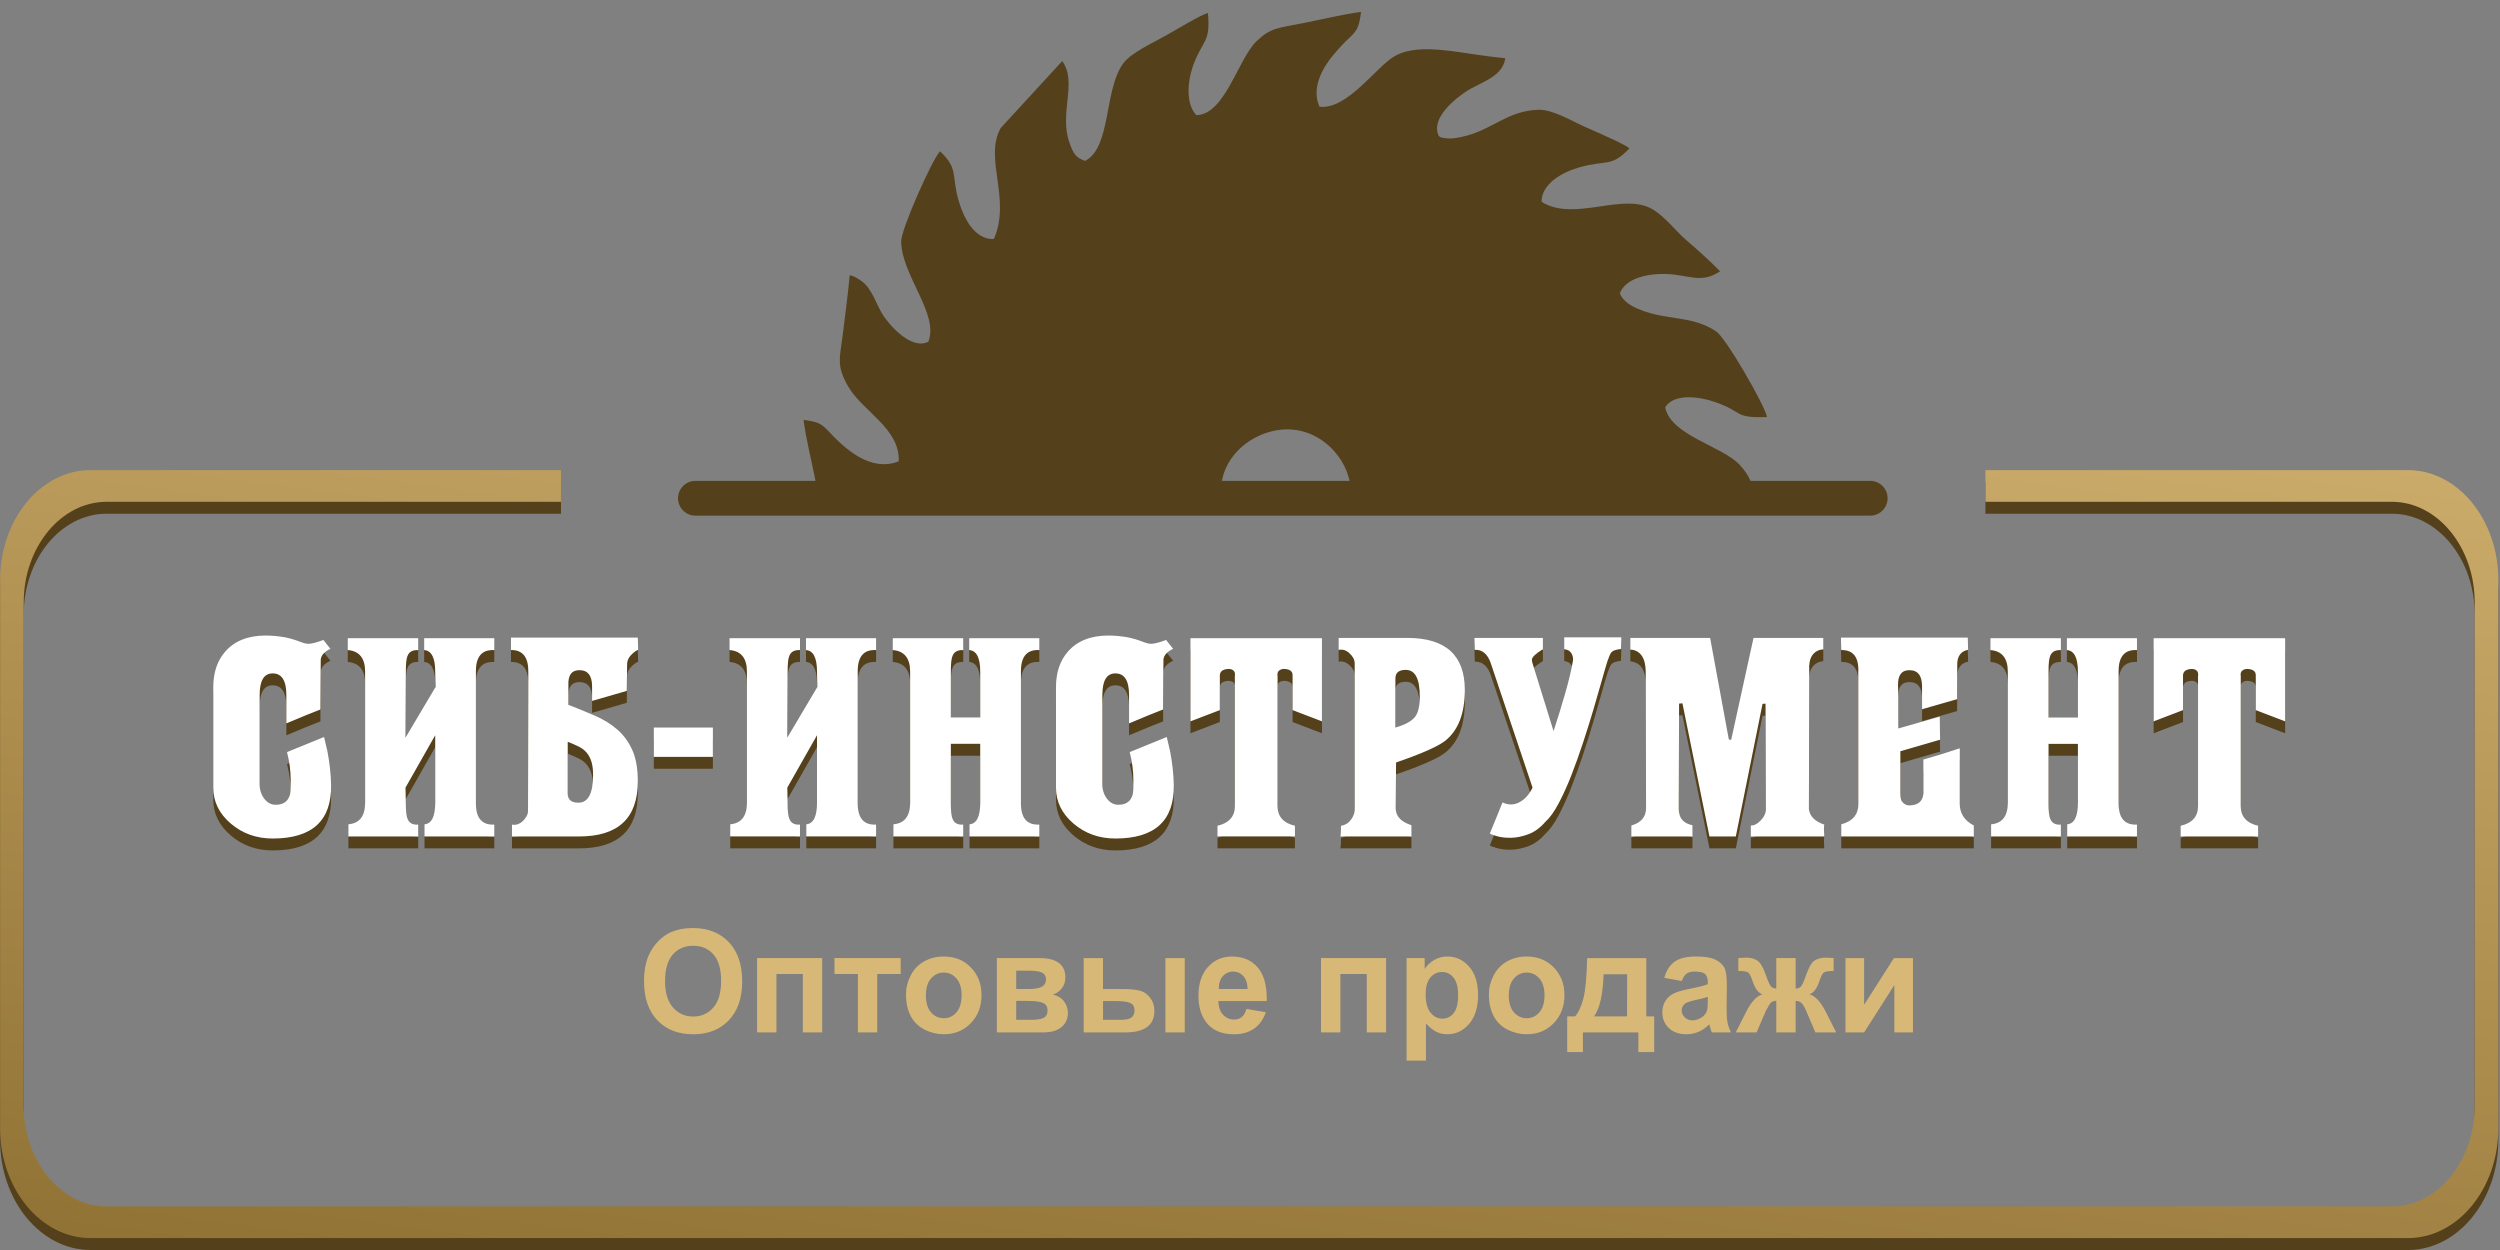 <svg width="212" height="106" viewBox="0 0 212 106" fill="none" xmlns="http://www.w3.org/2000/svg">
<rect x="0" y="0" width="212" height="106" fill="#808080" stroke="none"/>
<path fill-rule="evenodd" clip-rule="evenodd" d="M107.697 36.613C110.975 35.711 113.668 37.979 114.365 40.462C114.395 40.568 114.422 40.673 114.445 40.778H103.613C104.03 38.627 105.781 37.14 107.697 36.613ZM148.435 40.778C148.255 40.341 147.989 39.932 147.546 39.445C146.06 37.811 141.699 36.951 141.205 34.543C141.946 33.328 144.118 33.62 145.496 34.113C147.943 34.989 147.007 35.45 149.845 35.368C149.652 34.36 146.36 28.649 145.534 28.106C144.106 27.165 142.946 27.127 141.052 26.803C139.673 26.565 137.773 25.992 137.362 24.88C137.832 23.591 139.739 23.165 141.386 23.239C143.283 23.323 144.247 24.073 145.866 23.007C144.97 22.099 144.014 21.235 143.043 20.402C142.118 19.611 141.268 18.459 140.208 17.791C137.703 16.21 133.531 18.876 130.727 17.115C130.713 15.629 132.391 14.634 133.875 14.208C136.294 13.511 136.588 14.234 138.178 12.58C137.715 12.188 135.19 11.107 134.415 10.762C133.332 10.28 131.668 9.279 130.493 9.307C127.911 9.368 126.625 10.925 124.321 11.519C123.711 11.677 123.043 11.817 122.433 11.701C122.087 11.635 122.186 11.647 122.01 11.536C121.258 9.993 123.538 8.285 124.286 7.783C125.469 6.991 127.455 6.546 127.643 4.931C124.126 4.647 120.519 3.488 118.271 4.76C116.713 5.643 114.247 9.337 111.892 9.048C111.154 7.44 112.211 5.669 113.074 4.654C113.611 4.019 113.913 3.682 114.521 3.115C115.15 2.532 115.267 2.127 115.415 1.009C113.825 1.226 112.166 1.633 110.542 1.955C108.401 2.38 107.743 2.325 106.513 3.54C104.982 5.053 103.857 9.733 101.449 9.764C100.525 8.792 100.676 6.82 101.265 5.322C102.028 3.386 102.663 3.541 102.431 1.105C101.847 1.236 99.603 2.607 98.813 3.045C97.748 3.641 95.963 4.46 95.294 5.321C93.6 7.508 94.264 12.514 92.01 13.646C91.217 13.356 91.029 13.036 90.701 12.132C89.776 9.588 91.39 6.994 90.077 5.179L84.853 10.865C83.418 13.468 85.777 16.852 84.277 20.273C82.649 20.32 81.745 18.523 81.324 17.126C80.641 14.86 81.332 14.351 79.712 12.826C79.029 13.564 76.4 19.468 76.417 20.483C76.464 23.366 79.672 26.681 78.718 28.983C77.259 29.7 75.431 27.573 74.881 26.725C74.32 25.859 73.927 24.407 73.035 23.819C72.718 23.609 72.438 23.4 72.053 23.339C71.909 24.977 71.675 26.632 71.484 28.244C71.24 30.294 70.882 30.922 71.885 32.705C73.12 34.9 76.324 36.294 76.213 39.121C73.81 40.057 71.66 38.078 70.197 36.503C69.604 35.863 69.244 35.761 68.143 35.602C68.333 37.137 68.778 38.886 69.087 40.443L69.153 40.777H58.972C58.161 40.777 57.496 41.441 57.496 42.252C57.496 43.064 58.16 43.728 58.972 43.728H158.593C159.405 43.728 160.068 43.064 160.068 42.252C160.068 41.441 159.405 40.777 158.593 40.777H148.437L148.435 40.778Z" fill="#54401A"/>
<path fill-rule="evenodd" clip-rule="evenodd" d="M7.67 40.875H47.57V43.562H9.04C5.174 43.562 2.011 47.403 2.011 52.098V94.778C2.011 99.473 5.173 103.314 9.04 103.314H202.826C206.692 103.314 209.855 99.473 209.855 94.778V52.098C209.855 47.403 206.693 43.562 202.826 43.562H168.364V40.875H204.197C208.41 40.875 211.857 45.061 211.857 50.179V96.696C211.857 101.814 208.41 106 204.197 106H7.67C3.456 106 0.009 101.814 0.009 96.696V50.179C0.009 45.062 3.456 40.875 7.67 40.875Z" fill="#54401A"/>
<path d="M28.077 67.55C28.133 70.594 26.483 72.116 23.124 72.116C21.746 72.116 20.562 71.694 19.572 70.849C18.581 70.004 18.085 68.988 18.085 67.801V59.295C18.085 58.041 18.425 57.029 19.105 56.259C19.897 55.356 21.039 54.904 22.529 54.904C23.038 54.904 23.585 54.954 24.171 55.054C24.585 55.138 25.01 55.263 25.444 55.43C25.746 55.547 25.981 55.605 26.152 55.605C26.416 55.605 26.84 55.496 27.425 55.279L28.019 56.032C27.434 56.3 27.161 56.659 27.198 57.111L27.17 61.175C26.509 61.426 25.547 61.819 24.283 62.355C24.283 62.203 24.283 61.769 24.283 61.05C24.283 60.33 24.283 59.962 24.283 59.946C24.283 58.725 23.896 58.114 23.123 58.114C22.387 58.114 22.019 58.724 22.019 59.946V67.498C22.019 67.999 22.155 68.422 22.429 68.765C22.703 69.108 23.038 69.271 23.434 69.254C24.057 69.238 24.443 68.945 24.595 68.376C24.632 68.243 24.651 67.832 24.651 67.147C24.651 66.377 24.547 65.591 24.339 64.788C24.887 64.571 25.933 64.144 27.48 63.508C27.574 63.892 27.669 64.294 27.763 64.713C27.952 65.699 28.056 66.645 28.075 67.548L28.077 67.55ZM34.388 63.561L36.934 59.27L36.906 57.966C36.906 56.795 36.594 56.185 35.971 56.134V55.13H41.915V56.134C40.877 56.084 40.358 56.678 40.358 57.915V69.156C40.358 70.393 40.877 70.987 41.915 70.937V71.94H36V70.911C36.603 70.861 36.906 70.25 36.906 69.08V63.36L34.386 67.8L34.415 69.155C34.415 69.807 34.462 70.234 34.556 70.435C34.688 70.803 34.99 70.97 35.462 70.937V71.94H29.547V70.911C30.491 70.828 30.962 70.217 30.962 69.08V57.965C30.962 56.827 30.472 56.217 29.491 56.133V55.13H35.463V56.133C34.991 56.116 34.689 56.283 34.557 56.634C34.463 56.835 34.416 57.262 34.416 57.914L34.388 63.56V63.561ZM44.802 58.016C44.821 56.744 44.331 56.117 43.331 56.134V55.08H54.085L54.114 56.109C53.962 56.175 53.811 56.277 53.661 56.41C53.34 56.694 53.179 57.004 53.179 57.338L53.151 59.597L50.209 60.45V59.221C50.209 58.301 49.85 57.841 49.133 57.841C48.472 57.841 48.161 58.268 48.199 59.121V60.777C48.973 61.078 49.718 61.383 50.434 61.693C51.151 62.002 51.779 62.387 52.316 62.847C52.854 63.306 53.283 63.884 53.604 64.578C53.925 65.273 54.085 66.171 54.085 67.275C54.085 70.387 52.425 71.942 49.104 71.942H43.416V70.939C43.585 70.972 43.75 70.96 43.91 70.901C44.071 70.842 44.213 70.754 44.335 70.637C44.458 70.52 44.562 70.387 44.647 70.236C44.732 70.084 44.775 69.934 44.775 69.784L44.802 58.017V58.016ZM50.293 66.721C50.293 66.27 50.246 65.894 50.151 65.592C50.057 65.291 49.92 65.036 49.741 64.827C49.562 64.618 49.336 64.446 49.062 64.313C48.788 64.179 48.482 64.045 48.143 63.911V68.302C48.143 68.82 48.445 69.079 49.048 69.079C49.879 69.079 50.293 68.293 50.293 66.72V66.721ZM60.453 65.191H55.444V62.706H60.453V65.191ZM66.764 63.56L69.311 59.27L69.282 57.965C69.282 56.794 68.971 56.184 68.348 56.133V55.13H74.291V56.133C73.254 56.083 72.735 56.677 72.735 57.914V69.155C72.735 70.392 73.254 70.987 74.291 70.936V71.939H68.376V70.91C68.98 70.86 69.282 70.249 69.282 69.079V63.359L66.763 67.799L66.791 69.154C66.791 69.806 66.838 70.233 66.933 70.434C67.064 70.802 67.367 70.969 67.838 70.936V71.939H61.924V70.91C62.867 70.827 63.339 70.216 63.339 69.079V57.964C63.339 56.826 62.849 56.216 61.867 56.132V55.129H67.839V56.132C67.367 56.115 67.065 56.282 66.933 56.633C66.839 56.834 66.792 57.261 66.792 57.913L66.764 63.559V63.56ZM88.132 71.94H82.217V70.911C82.821 70.861 83.123 70.25 83.123 69.08V64.087H80.632V69.155C80.632 69.807 80.679 70.234 80.773 70.435C80.905 70.803 81.207 70.97 81.679 70.937V71.94H75.764V70.911C76.708 70.828 77.18 70.217 77.18 69.08V57.965C77.18 56.827 76.689 56.217 75.708 56.133V55.13H81.68V56.133C81.208 56.116 80.906 56.283 80.774 56.634C80.68 56.835 80.633 57.262 80.633 57.914V61.853H83.124V57.964C83.124 56.793 82.812 56.183 82.19 56.132V55.129H88.133V56.132C87.095 56.082 86.576 56.676 86.576 57.913V69.154C86.576 70.391 87.094 70.986 88.133 70.935V71.938L88.132 71.94ZM99.537 67.55C99.594 70.594 97.943 72.116 94.585 72.116C93.208 72.116 92.024 71.694 91.034 70.849C90.043 70.004 89.547 68.988 89.547 67.801V59.295C89.547 58.041 89.887 57.029 90.566 56.259C91.359 55.356 92.5 54.904 93.99 54.904C94.5 54.904 95.047 54.954 95.632 55.054C96.046 55.138 96.471 55.263 96.905 55.43C97.207 55.547 97.442 55.605 97.612 55.605C97.877 55.605 98.301 55.496 98.886 55.279L99.48 56.032C98.895 56.3 98.621 56.659 98.659 57.111L98.631 61.175C97.97 61.426 97.008 61.819 95.744 62.355C95.744 62.203 95.744 61.769 95.744 61.05C95.744 60.33 95.744 59.962 95.744 59.946C95.744 58.725 95.358 58.114 94.584 58.114C93.848 58.114 93.48 58.724 93.48 59.946V67.498C93.48 67.999 93.617 68.422 93.89 68.765C94.164 69.108 94.499 69.271 94.894 69.254C95.517 69.238 95.904 68.945 96.055 68.376C96.093 68.243 96.112 67.832 96.112 67.147C96.112 66.377 96.007 65.591 95.8 64.788C96.347 64.571 97.394 64.144 98.941 63.508C99.035 63.892 99.13 64.294 99.224 64.713C99.413 65.699 99.517 66.645 99.536 67.548L99.537 67.55ZM112.103 62.18L109.612 61.227V58.266C109.612 57.948 109.395 57.772 108.961 57.739C108.772 57.722 108.613 57.764 108.48 57.864C108.348 57.965 108.301 58.123 108.338 58.341V69.38C108.338 70.25 108.829 70.802 109.81 71.036V71.939H103.243V71.036C104.225 70.802 104.715 70.25 104.715 69.38V58.341C104.753 58.123 104.71 57.965 104.588 57.864C104.465 57.764 104.31 57.722 104.121 57.739C103.687 57.772 103.46 57.948 103.442 58.266V61.227L100.951 62.18V55.13H112.101V62.18H112.103ZM124.216 59.521C124.216 61.495 123.669 62.925 122.575 63.811C121.971 64.297 120.575 64.915 118.386 65.668L118.358 69.557C118.358 70.226 118.802 70.703 119.688 70.987V71.941H113.66C113.698 71.857 113.716 71.556 113.716 71.038C114.056 70.988 114.335 70.821 114.551 70.537C114.768 70.252 114.877 69.96 114.877 69.659V57.264C114.877 56.962 114.73 56.678 114.438 56.41C114.145 56.143 113.839 56.042 113.518 56.109V55.106H119.348C122.594 55.106 124.216 56.578 124.216 59.521ZM120.396 60.048C120.396 58.559 120 57.815 119.207 57.815C118.622 57.815 118.33 58.057 118.33 58.542V62.707C119.198 62.457 119.764 62.139 120.028 61.754C120.273 61.419 120.396 60.851 120.396 60.048ZM136.302 57.112C136.188 57.464 136.033 57.995 135.835 58.706C135.636 59.417 135.405 60.22 135.141 61.114C134.876 62.009 134.584 62.946 134.263 63.925C133.943 64.903 133.608 65.84 133.259 66.735C132.91 67.63 132.547 68.433 132.169 69.144C131.791 69.855 131.414 70.377 131.037 70.712C130.603 71.213 130.126 71.561 129.607 71.753C129.089 71.946 128.599 72.046 128.136 72.055C127.673 72.063 127.273 72.017 126.933 71.916C126.593 71.816 126.395 71.741 126.338 71.691C126.47 71.39 126.621 71.022 126.791 70.587C126.96 70.152 127.168 69.641 127.414 69.056C127.904 69.29 128.38 69.285 128.843 69.043C129.305 68.801 129.677 68.386 129.96 67.801L126.422 57.263C126.159 56.477 125.705 56.092 125.064 56.109L125.035 55.106H130.837V56.059C130.214 56.444 129.903 56.745 129.903 56.962C129.903 57.03 129.922 57.13 129.959 57.264L131.742 63.01C132.12 61.855 132.455 60.764 132.748 59.736C133.041 58.707 133.253 57.816 133.384 57.064C133.422 56.863 133.384 56.654 133.271 56.436C133.158 56.219 132.95 56.093 132.648 56.059V55.056H137.488L137.459 56.034C137.232 56.068 137.058 56.105 136.936 56.148C136.813 56.189 136.719 56.248 136.653 56.323C136.587 56.398 136.53 56.499 136.483 56.624C136.436 56.749 136.374 56.913 136.299 57.113L136.302 57.112ZM154.697 71.941H148.471V71.012C148.735 71.029 149.014 70.887 149.306 70.586C149.599 70.285 149.744 69.966 149.744 69.632L149.717 60.675L149.462 60.7L147.198 71.94H144.962L142.67 60.65L142.387 60.675L142.358 69.607C142.358 70.376 142.745 70.836 143.519 70.987V71.941H138.34V71.012C139.151 70.778 139.566 70.302 139.585 69.582L139.556 57.94C139.538 56.786 139.104 56.167 138.254 56.083V55.105H145.018L146.603 63.711L146.801 63.761L148.698 55.105H154.612V56.058C153.744 56.175 153.348 56.786 153.424 57.89L153.396 69.632C153.472 70.235 153.906 70.669 154.698 70.937C154.66 71.138 154.66 71.472 154.698 71.94L154.697 71.941ZM167.376 71.941H156.141V70.912C157.141 70.645 157.622 70.042 157.584 69.106V58.016C157.641 56.745 157.16 56.118 156.141 56.135L156.113 55.081H166.867L166.895 56.11C166.726 56.143 166.574 56.202 166.443 56.285C166.14 56.502 165.985 56.837 165.976 57.288C165.966 57.74 165.962 58.743 165.962 60.3L162.99 61.153V59.221C162.99 58.301 162.632 57.841 161.915 57.841C161.254 57.841 160.933 58.268 160.952 59.121C160.97 59.539 160.98 60.76 160.98 62.784L164.49 61.781L164.519 63.738L161.151 64.716V68.254C161.151 68.639 161.198 68.882 161.293 68.981C161.462 69.199 161.66 69.308 161.887 69.308C162.642 69.308 163.048 68.973 163.103 68.304V65.419C164.066 65.151 165.094 64.833 166.189 64.466V69.182C166.189 69.985 166.586 70.595 167.378 71.013V71.942L167.376 71.941ZM181.215 71.941H175.3V70.912C175.904 70.862 176.206 70.251 176.206 69.081V64.088H173.716V69.156C173.716 69.808 173.763 70.235 173.857 70.436C173.988 70.804 174.291 70.971 174.762 70.938V71.941H168.847V70.912C169.79 70.829 170.262 70.218 170.262 69.081V57.966C170.262 56.828 169.772 56.218 168.791 56.134V55.13H174.762V56.134C174.291 56.117 173.988 56.284 173.857 56.635C173.763 56.836 173.716 57.263 173.716 57.915V61.854H176.206V57.965C176.206 56.794 175.895 56.184 175.272 56.133V55.13H181.215V56.133C180.178 56.083 179.659 56.677 179.659 57.914V69.155C179.659 70.392 180.178 70.987 181.215 70.936V71.939V71.941ZM193.781 62.181L191.29 61.228V58.267C191.29 57.949 191.073 57.773 190.639 57.74C190.45 57.723 190.289 57.765 190.158 57.865C190.026 57.966 189.978 58.124 190.016 58.342V69.381C190.016 70.251 190.506 70.803 191.487 71.037V71.94H184.921V71.037C185.902 70.803 186.393 70.251 186.393 69.381V58.342C186.43 58.124 186.388 57.966 186.266 57.865C186.143 57.765 185.987 57.723 185.799 57.74C185.365 57.773 185.139 57.949 185.12 58.267V61.228L182.63 62.181V55.13H193.781V62.181Z" fill="#54401A"/>
<path fill-rule="evenodd" clip-rule="evenodd" d="M7.67 39.865H47.57V42.552H9.04C5.174 42.552 2.011 46.393 2.011 51.088V93.768C2.011 98.463 5.173 102.304 9.04 102.304H202.826C206.692 102.304 209.855 98.463 209.855 93.768V51.088C209.855 46.393 206.693 42.552 202.826 42.552H168.364V39.865H204.197C208.41 39.865 211.857 44.051 211.857 49.169V95.686C211.857 100.804 208.41 104.99 204.197 104.99H7.67C3.456 104.99 0.009 100.804 0.009 95.686V49.169C0.009 44.052 3.456 39.865 7.67 39.865Z" fill="url(#paint0_linear)"/>
<path d="M28.077 66.54C28.133 69.584 26.483 71.106 23.124 71.106C21.746 71.106 20.562 70.684 19.572 69.839C18.581 68.994 18.085 67.978 18.085 66.791V58.285C18.085 57.031 18.425 56.019 19.105 55.249C19.897 54.346 21.039 53.894 22.529 53.894C23.038 53.894 23.585 53.944 24.171 54.044C24.585 54.128 25.01 54.253 25.444 54.42C25.746 54.537 25.981 54.595 26.152 54.595C26.416 54.595 26.84 54.486 27.425 54.269L28.019 55.022C27.434 55.29 27.161 55.649 27.198 56.101L27.17 60.165C26.509 60.416 25.547 60.809 24.283 61.344C24.283 61.193 24.283 60.759 24.283 60.04C24.283 59.32 24.283 58.953 24.283 58.936C24.283 57.715 23.896 57.104 23.123 57.104C22.387 57.104 22.019 57.714 22.019 58.936V66.488C22.019 66.989 22.155 67.412 22.429 67.755C22.703 68.098 23.038 68.261 23.434 68.244C24.057 68.228 24.443 67.935 24.595 67.366C24.632 67.233 24.651 66.822 24.651 66.137C24.651 65.368 24.547 64.582 24.339 63.778C24.887 63.561 25.933 63.134 27.48 62.498C27.574 62.882 27.669 63.284 27.763 63.703C27.952 64.689 28.056 65.635 28.075 66.538L28.077 66.54ZM34.388 62.551L36.934 58.261L36.906 56.956C36.906 55.785 36.594 55.175 35.971 55.124V54.12H41.915V55.124C40.877 55.074 40.358 55.668 40.358 56.905V68.146C40.358 69.383 40.877 69.977 41.915 69.927V70.93H36V69.901C36.603 69.851 36.906 69.24 36.906 68.07V62.35L34.386 66.79L34.415 68.145C34.415 68.797 34.462 69.224 34.556 69.425C34.688 69.793 34.99 69.96 35.462 69.927V70.93H29.547V69.901C30.491 69.818 30.962 69.207 30.962 68.07V56.955C30.962 55.817 30.472 55.207 29.491 55.123V54.12H35.463V55.123C34.991 55.106 34.689 55.273 34.557 55.624C34.463 55.825 34.416 56.252 34.416 56.904L34.388 62.55V62.551ZM44.802 57.005C44.821 55.734 44.331 55.107 43.331 55.124V54.07H54.085L54.114 55.099C53.962 55.165 53.811 55.267 53.661 55.4C53.34 55.684 53.179 55.994 53.179 56.328L53.151 58.587L50.209 59.44V58.211C50.209 57.291 49.85 56.831 49.133 56.831C48.472 56.831 48.161 57.258 48.199 58.111V59.767C48.973 60.068 49.718 60.373 50.434 60.683C51.151 60.992 51.779 61.377 52.316 61.837C52.854 62.296 53.283 62.874 53.604 63.568C53.925 64.263 54.085 65.161 54.085 66.265C54.085 69.377 52.425 70.932 49.104 70.932H43.416V69.929C43.585 69.962 43.75 69.95 43.91 69.891C44.071 69.832 44.213 69.744 44.335 69.627C44.458 69.51 44.562 69.377 44.647 69.225C44.732 69.074 44.775 68.924 44.775 68.774L44.802 57.007V57.005ZM50.293 65.711C50.293 65.26 50.246 64.884 50.151 64.582C50.057 64.281 49.92 64.026 49.741 63.817C49.562 63.608 49.336 63.436 49.062 63.303C48.788 63.169 48.482 63.035 48.143 62.901V67.291C48.143 67.81 48.445 68.069 49.048 68.069C49.879 68.069 50.293 67.283 50.293 65.71V65.711ZM60.453 64.181H55.444V61.697H60.453V64.181ZM66.764 62.55L69.311 58.26L69.282 56.955C69.282 55.784 68.971 55.174 68.348 55.123V54.12H74.291V55.123C73.254 55.073 72.735 55.667 72.735 56.904V68.145C72.735 69.382 73.254 69.977 74.291 69.926V70.929H68.376V69.9C68.98 69.85 69.282 69.239 69.282 68.069V62.349L66.763 66.789L66.791 68.144C66.791 68.796 66.838 69.223 66.933 69.424C67.064 69.792 67.367 69.959 67.838 69.926V70.929H61.924V69.9C62.867 69.817 63.339 69.206 63.339 68.069V56.954C63.339 55.816 62.849 55.206 61.867 55.122V54.119H67.839V55.122C67.367 55.105 67.065 55.272 66.933 55.623C66.839 55.824 66.792 56.251 66.792 56.903L66.764 62.549V62.55ZM88.132 70.93H82.217V69.901C82.821 69.851 83.123 69.24 83.123 68.07V63.077H80.632V68.145C80.632 68.797 80.679 69.224 80.773 69.425C80.905 69.793 81.207 69.96 81.679 69.927V70.93H75.764V69.901C76.708 69.818 77.18 69.207 77.18 68.07V56.955C77.18 55.817 76.689 55.207 75.708 55.123V54.12H81.68V55.123C81.208 55.106 80.906 55.273 80.774 55.624C80.68 55.825 80.633 56.252 80.633 56.904V60.843H83.124V56.954C83.124 55.783 82.812 55.173 82.19 55.122V54.119H88.133V55.122C87.095 55.072 86.576 55.666 86.576 56.903V68.144C86.576 69.381 87.094 69.976 88.133 69.925V70.928L88.132 70.93ZM99.537 66.54C99.594 69.584 97.943 71.106 94.585 71.106C93.208 71.106 92.024 70.684 91.034 69.839C90.043 68.994 89.547 67.978 89.547 66.791V58.285C89.547 57.031 89.887 56.019 90.566 55.249C91.359 54.346 92.5 53.894 93.99 53.894C94.5 53.894 95.047 53.944 95.632 54.044C96.046 54.128 96.471 54.253 96.905 54.42C97.207 54.537 97.442 54.595 97.612 54.595C97.877 54.595 98.301 54.486 98.886 54.269L99.48 55.022C98.895 55.29 98.621 55.649 98.659 56.101L98.631 60.165C97.97 60.416 97.008 60.809 95.744 61.344C95.744 61.193 95.744 60.759 95.744 60.04C95.744 59.32 95.744 58.953 95.744 58.936C95.744 57.715 95.358 57.104 94.584 57.104C93.848 57.104 93.48 57.714 93.48 58.936V66.488C93.48 66.989 93.617 67.412 93.89 67.755C94.164 68.098 94.499 68.261 94.894 68.244C95.517 68.228 95.904 67.935 96.055 67.366C96.093 67.233 96.112 66.822 96.112 66.137C96.112 65.368 96.007 64.582 95.8 63.778C96.347 63.561 97.394 63.134 98.941 62.498C99.035 62.882 99.13 63.284 99.224 63.703C99.413 64.689 99.517 65.635 99.536 66.538L99.537 66.54ZM112.103 61.17L109.612 60.217V57.256C109.612 56.938 109.395 56.762 108.961 56.729C108.772 56.712 108.613 56.754 108.48 56.854C108.348 56.955 108.301 57.113 108.338 57.331V68.37C108.338 69.24 108.829 69.792 109.81 70.026V70.929H103.243V70.026C104.225 69.792 104.715 69.24 104.715 68.37V57.331C104.753 57.113 104.71 56.955 104.588 56.854C104.465 56.754 104.31 56.712 104.121 56.729C103.687 56.762 103.46 56.938 103.442 57.256V60.217L100.951 61.17V54.12H112.101V61.17H112.103ZM124.216 58.511C124.216 60.485 123.669 61.915 122.575 62.801C121.971 63.287 120.575 63.905 118.386 64.658L118.358 68.547C118.358 69.216 118.802 69.693 119.688 69.977V70.931H113.66C113.698 70.847 113.716 70.546 113.716 70.028C114.056 69.978 114.335 69.811 114.551 69.527C114.768 69.242 114.877 68.95 114.877 68.649V56.254C114.877 55.952 114.73 55.669 114.438 55.4C114.145 55.133 113.839 55.032 113.518 55.099V54.096H119.348C122.594 54.096 124.216 55.568 124.216 58.511ZM120.396 59.038C120.396 57.549 120 56.805 119.207 56.805C118.622 56.805 118.33 57.047 118.33 57.532V61.697C119.198 61.447 119.764 61.129 120.028 60.744C120.273 60.409 120.396 59.841 120.396 59.038ZM136.302 56.102C136.188 56.453 136.033 56.985 135.835 57.696C135.636 58.407 135.405 59.209 135.141 60.104C134.876 60.999 134.584 61.936 134.263 62.915C133.943 63.893 133.608 64.83 133.259 65.725C132.91 66.62 132.547 67.423 132.169 68.134C131.791 68.845 131.414 69.367 131.037 69.702C130.603 70.203 130.126 70.551 129.607 70.743C129.089 70.936 128.599 71.036 128.136 71.044C127.673 71.053 127.273 71.007 126.933 70.906C126.593 70.806 126.395 70.731 126.338 70.68C126.47 70.38 126.621 70.011 126.791 69.577C126.96 69.142 127.168 68.631 127.414 68.046C127.904 68.28 128.38 68.275 128.843 68.033C129.305 67.791 129.677 67.376 129.96 66.791L126.422 56.253C126.159 55.467 125.705 55.081 125.064 55.099L125.035 54.096H130.837V55.049C130.214 55.434 129.903 55.735 129.903 55.952C129.903 56.02 129.922 56.12 129.959 56.254L131.742 62C132.12 60.845 132.455 59.754 132.748 58.726C133.041 57.697 133.253 56.806 133.384 56.054C133.422 55.853 133.384 55.644 133.271 55.426C133.158 55.209 132.95 55.083 132.648 55.049V54.046H137.488L137.459 55.024C137.232 55.058 137.058 55.095 136.936 55.138C136.813 55.179 136.719 55.238 136.653 55.313C136.587 55.388 136.53 55.489 136.483 55.614C136.436 55.739 136.374 55.903 136.299 56.103L136.302 56.102ZM154.697 70.931H148.471V70.002C148.735 70.019 149.014 69.877 149.306 69.576C149.599 69.275 149.744 68.957 149.744 68.622L149.717 59.665L149.462 59.69L147.198 70.93H144.962L142.67 59.64L142.387 59.665L142.358 68.597C142.358 69.367 142.745 69.826 143.519 69.977V70.931H138.34V70.002C139.151 69.768 139.566 69.292 139.585 68.572L139.556 56.93C139.538 55.776 139.104 55.157 138.254 55.073V54.095H145.018L146.603 62.701L146.801 62.751L148.698 54.095H154.612V55.048C153.744 55.165 153.348 55.776 153.424 56.88L153.396 68.622C153.472 69.225 153.906 69.659 154.698 69.927C154.66 70.128 154.66 70.462 154.698 70.93L154.697 70.931ZM167.376 70.931H156.141V69.902C157.141 69.635 157.622 69.032 157.584 68.096V57.006C157.641 55.735 157.16 55.108 156.141 55.125L156.113 54.071H166.867L166.895 55.1C166.726 55.133 166.574 55.192 166.443 55.275C166.14 55.492 165.985 55.827 165.976 56.279C165.966 56.73 165.962 57.733 165.962 59.29L162.99 60.143V58.211C162.99 57.291 162.632 56.831 161.915 56.831C161.254 56.831 160.933 57.258 160.952 58.111C160.97 58.529 160.98 59.75 160.98 61.774L164.49 60.77L164.519 62.728L161.151 63.706V67.244C161.151 67.629 161.198 67.872 161.293 67.972C161.462 68.189 161.66 68.298 161.887 68.298C162.642 68.298 163.048 67.963 163.103 67.294V64.409C164.066 64.141 165.094 63.823 166.189 63.456V68.172C166.189 68.975 166.586 69.585 167.378 70.003V70.932L167.376 70.931ZM181.215 70.931H175.3V69.902C175.904 69.852 176.206 69.241 176.206 68.071V63.078H173.716V68.146C173.716 68.798 173.763 69.225 173.857 69.425C173.988 69.794 174.291 69.961 174.762 69.928V70.931H168.847V69.902C169.79 69.819 170.262 69.208 170.262 68.071V56.956C170.262 55.818 169.772 55.208 168.791 55.124V54.12H174.762V55.124C174.291 55.107 173.988 55.274 173.857 55.625C173.763 55.826 173.716 56.253 173.716 56.905V60.844H176.206V56.955C176.206 55.784 175.895 55.174 175.272 55.123V54.12H181.215V55.123C180.178 55.073 179.659 55.667 179.659 56.904V68.145C179.659 69.382 180.178 69.977 181.215 69.926V70.929V70.931ZM193.781 61.171L191.29 60.218V57.257C191.29 56.939 191.073 56.763 190.639 56.73C190.45 56.713 190.289 56.755 190.158 56.855C190.026 56.956 189.978 57.114 190.016 57.332V68.371C190.016 69.241 190.506 69.793 191.487 70.027V70.93H184.921V70.027C185.902 69.793 186.393 69.241 186.393 68.371V57.332C186.43 57.114 186.388 56.956 186.266 56.855C186.143 56.755 185.987 56.713 185.799 56.73C185.365 56.763 185.139 56.939 185.12 57.257V60.218L182.63 61.171V54.12H193.781V61.171Z" fill="white"/>
<path d="M54.613 83.254C54.613 82.368 54.745 81.624 55.007 81.02C55.201 80.578 55.468 80.178 55.806 79.826C56.143 79.474 56.513 79.213 56.914 79.04C57.45 78.812 58.066 78.697 58.764 78.697C60.029 78.697 61.04 79.095 61.8 79.891C62.558 80.688 62.938 81.795 62.938 83.214C62.938 84.621 62.561 85.721 61.809 86.514C61.057 87.309 60.048 87.707 58.79 87.707C57.515 87.707 56.499 87.312 55.747 86.522C54.994 85.733 54.617 84.644 54.617 83.256L54.613 83.254ZM56.397 83.195C56.397 84.181 56.622 84.928 57.071 85.438C57.52 85.947 58.091 86.201 58.781 86.201C59.474 86.201 60.041 85.948 60.486 85.444C60.929 84.938 61.15 84.181 61.15 83.171C61.15 82.174 60.935 81.428 60.501 80.938C60.071 80.447 59.498 80.201 58.781 80.201C58.067 80.201 57.491 80.45 57.053 80.945C56.617 81.444 56.397 82.193 56.397 83.194V83.195ZM64.202 81.246H69.722V87.547H68.081V82.593H65.842V87.547H64.202V81.246ZM70.763 81.246H76.379V82.593H74.391V87.547H72.751V82.593H70.763V81.246ZM76.828 84.32C76.828 83.766 76.961 83.23 77.23 82.711C77.499 82.191 77.88 81.796 78.374 81.523C78.867 81.25 79.415 81.112 80.024 81.112C80.965 81.112 81.733 81.422 82.333 82.042C82.934 82.662 83.233 83.444 83.233 84.391C83.233 85.346 82.93 86.138 82.325 86.764C81.719 87.392 80.956 87.705 80.037 87.705C79.467 87.705 78.925 87.573 78.407 87.313C77.893 87.052 77.499 86.669 77.23 86.164C76.961 85.659 76.828 85.044 76.828 84.32ZM78.515 84.409C78.515 85.034 78.661 85.514 78.951 85.846C79.245 86.18 79.605 86.346 80.032 86.346C80.459 86.346 80.819 86.18 81.108 85.846C81.397 85.514 81.543 85.03 81.543 84.398C81.543 83.78 81.397 83.305 81.108 82.973C80.819 82.639 80.459 82.473 80.032 82.473C79.603 82.473 79.245 82.638 78.951 82.973C78.66 83.305 78.515 83.784 78.515 84.409ZM84.535 81.246H88.135C88.873 81.246 89.424 81.381 89.791 81.655C90.158 81.928 90.342 82.341 90.342 82.892C90.342 83.244 90.242 83.552 90.04 83.813C89.841 84.075 89.587 84.249 89.284 84.335C89.71 84.442 90.031 84.641 90.242 84.934C90.451 85.227 90.558 85.547 90.558 85.895C90.558 86.385 90.38 86.783 90.025 87.089C89.669 87.394 89.145 87.549 88.449 87.549H84.534V81.247L84.535 81.246ZM86.175 83.869H87.241C87.755 83.869 88.126 83.805 88.356 83.672C88.585 83.54 88.702 83.335 88.702 83.053C88.702 82.786 88.594 82.598 88.38 82.484C88.166 82.371 87.788 82.315 87.241 82.315H86.175V83.869ZM86.175 86.48H87.48C87.951 86.48 88.295 86.424 88.51 86.309C88.726 86.194 88.833 85.988 88.833 85.691C88.833 85.381 88.71 85.169 88.462 85.053C88.217 84.935 87.735 84.876 87.021 84.876H86.175V86.478V86.48ZM91.895 81.247H93.535V83.871H95.188C95.836 83.871 96.331 83.917 96.672 84.01C97.014 84.103 97.303 84.305 97.538 84.618C97.774 84.93 97.893 85.297 97.893 85.718C97.893 86.328 97.685 86.784 97.273 87.09C96.859 87.395 96.239 87.55 95.413 87.55H91.895V81.249V81.247ZM93.535 86.48H95.068C95.465 86.48 95.757 86.417 95.937 86.292C96.117 86.167 96.206 85.961 96.206 85.678C96.206 85.376 96.09 85.168 95.856 85.057C95.622 84.947 95.206 84.889 94.604 84.889H93.537V86.48H93.535ZM98.827 81.247H100.468V87.549H98.827V81.247ZM105.7 85.557L107.34 85.836C107.131 86.445 106.798 86.909 106.344 87.228C105.89 87.546 105.32 87.707 104.64 87.707C103.56 87.707 102.76 87.349 102.243 86.632C101.833 86.057 101.628 85.333 101.628 84.457C101.628 83.412 101.897 82.593 102.434 82.001C102.971 81.408 103.651 81.114 104.474 81.114C105.397 81.114 106.125 81.424 106.659 82.043C107.192 82.662 107.447 83.612 107.422 84.891H103.315C103.327 85.384 103.458 85.769 103.712 86.044C103.963 86.32 104.279 86.457 104.654 86.457C104.912 86.457 105.127 86.386 105.3 86.244C105.476 86.102 105.608 85.874 105.697 85.559L105.7 85.557ZM105.796 83.869C105.785 83.385 105.661 83.017 105.429 82.766C105.195 82.513 104.912 82.388 104.578 82.388C104.221 82.388 103.925 82.522 103.692 82.786C103.458 83.05 103.345 83.414 103.349 83.869H105.797H105.796ZM112.023 81.246H117.542V87.547H115.902V82.593H113.663V87.547H112.023V81.246ZM119.279 81.246H120.812V82.171C121.012 81.855 121.28 81.601 121.618 81.404C121.957 81.21 122.335 81.112 122.747 81.112C123.469 81.112 124.081 81.4 124.584 81.974C125.086 82.547 125.339 83.348 125.339 84.372C125.339 85.427 125.085 86.244 124.578 86.829C124.071 87.414 123.456 87.705 122.733 87.705C122.39 87.705 122.079 87.636 121.8 87.497C121.522 87.359 121.227 87.122 120.92 86.786V89.939H119.279V81.246ZM120.896 84.3C120.896 85.01 121.033 85.534 121.311 85.875C121.586 86.213 121.923 86.382 122.318 86.382C122.699 86.382 123.017 86.227 123.27 85.915C123.524 85.603 123.65 85.093 123.65 84.384C123.65 83.72 123.52 83.228 123.259 82.907C123 82.585 122.677 82.425 122.291 82.425C121.89 82.425 121.557 82.583 121.294 82.898C121.029 83.214 120.897 83.681 120.897 84.3H120.896ZM126.258 84.32C126.258 83.766 126.391 83.23 126.662 82.711C126.931 82.191 127.312 81.796 127.805 81.523C128.298 81.25 128.846 81.112 129.456 81.112C130.396 81.112 131.164 81.422 131.765 82.042C132.366 82.662 132.665 83.444 132.665 84.391C132.665 85.346 132.361 86.138 131.756 86.764C131.15 87.392 130.388 87.705 129.468 87.705C128.899 87.705 128.356 87.573 127.839 87.313C127.325 87.052 126.931 86.669 126.662 86.164C126.393 85.659 126.258 85.044 126.258 84.32ZM127.947 84.409C127.947 85.034 128.093 85.514 128.383 85.846C128.676 86.18 129.035 86.346 129.464 86.346C129.891 86.346 130.25 86.18 130.539 85.846C130.829 85.514 130.974 85.03 130.974 84.398C130.974 83.78 130.829 83.305 130.539 82.973C130.25 82.639 129.891 82.473 129.464 82.473C129.035 82.473 128.676 82.638 128.383 82.973C128.091 83.305 127.947 83.784 127.947 84.409ZM138.934 87.549H134.229V89.213H132.9V86.19H133.57C133.849 85.872 134.079 85.378 134.263 84.704C134.444 84.033 134.555 82.878 134.589 81.247H139.605V86.19H140.275V89.213H138.934V87.549ZM137.976 86.188L137.982 82.618H135.988C135.922 84.361 135.651 85.55 135.174 86.188H137.976ZM142.619 83.19L141.134 82.922C141.303 82.308 141.592 81.852 142.001 81.556C142.41 81.26 143.018 81.112 143.824 81.112C144.557 81.112 145.104 81.2 145.462 81.375C145.819 81.552 146.073 81.773 146.219 82.045C146.365 82.316 146.438 82.812 146.438 83.536L146.414 85.478C146.414 86.03 146.44 86.44 146.492 86.703C146.543 86.965 146.642 87.247 146.785 87.546H145.157C145.115 87.437 145.061 87.274 145 87.06C144.973 86.961 144.953 86.896 144.942 86.866C144.663 87.145 144.364 87.355 144.044 87.494C143.724 87.633 143.385 87.705 143.024 87.705C142.388 87.705 141.885 87.529 141.516 87.177C141.15 86.826 140.965 86.381 140.965 85.843C140.965 85.489 141.049 85.171 141.218 84.892C141.385 84.615 141.618 84.401 141.922 84.253C142.223 84.105 142.658 83.976 143.226 83.865C143.993 83.718 144.526 83.582 144.822 83.456V83.287C144.822 82.964 144.744 82.733 144.588 82.593C144.431 82.456 144.135 82.388 143.702 82.388C143.409 82.388 143.183 82.447 143.018 82.566C142.852 82.684 142.721 82.892 142.619 83.19ZM144.822 84.537C144.612 84.608 144.279 84.692 143.821 84.792C143.367 84.891 143.068 84.989 142.928 85.08C142.714 85.237 142.606 85.431 142.606 85.667C142.606 85.901 142.692 86.102 142.864 86.272C143.035 86.441 143.253 86.527 143.518 86.527C143.813 86.527 144.096 86.428 144.367 86.231C144.565 86.08 144.696 85.898 144.758 85.68C144.8 85.537 144.822 85.267 144.822 84.868V84.536V84.537ZM150.63 87.549V84.865C150.416 84.881 150.268 84.93 150.183 85.01C150.099 85.091 149.952 85.33 149.742 85.728L148.96 87.547H147.193L148.069 85.812C148.514 84.945 148.974 84.448 149.454 84.322C149.097 84.183 148.824 83.823 148.634 83.243C148.488 82.81 148.359 82.55 148.239 82.466C148.121 82.381 147.844 82.338 147.409 82.338V81.239C147.732 81.219 147.957 81.208 148.086 81.208C148.447 81.208 148.756 81.289 149.014 81.451C149.272 81.615 149.513 82.02 149.738 82.665C149.912 83.17 150.054 83.487 150.157 83.621C150.263 83.753 150.421 83.823 150.63 83.831V81.244H152.271V83.831C152.481 83.831 152.641 83.761 152.746 83.622C152.853 83.484 152.993 83.165 153.162 82.665C153.386 82.027 153.621 81.625 153.873 81.457C154.123 81.29 154.446 81.208 154.84 81.208C154.951 81.208 155.168 81.219 155.493 81.239V82.338C155.061 82.338 154.786 82.381 154.664 82.466C154.545 82.55 154.413 82.81 154.269 83.243C154.077 83.823 153.804 84.183 153.447 84.322C153.926 84.447 154.388 84.945 154.832 85.812L155.708 87.547H153.941L153.165 85.728C153.025 85.405 152.896 85.184 152.775 85.066C152.658 84.947 152.488 84.879 152.271 84.864V87.547H150.63V87.549ZM156.497 81.247H158.077V85.208L160.603 81.247H162.219V87.549H160.64V83.532L158.077 87.549H156.497V81.247Z" fill="#D8B876"/>
<defs>
<linearGradient id="paint0_linear" x1="120.17" y1="145.052" x2="137.667" y2="9.784" gradientUnits="userSpaceOnUse">
<stop stop-color="#816327"/>
<stop offset="1" stop-color="#D8B876"/>
</linearGradient>
</defs>
</svg>
